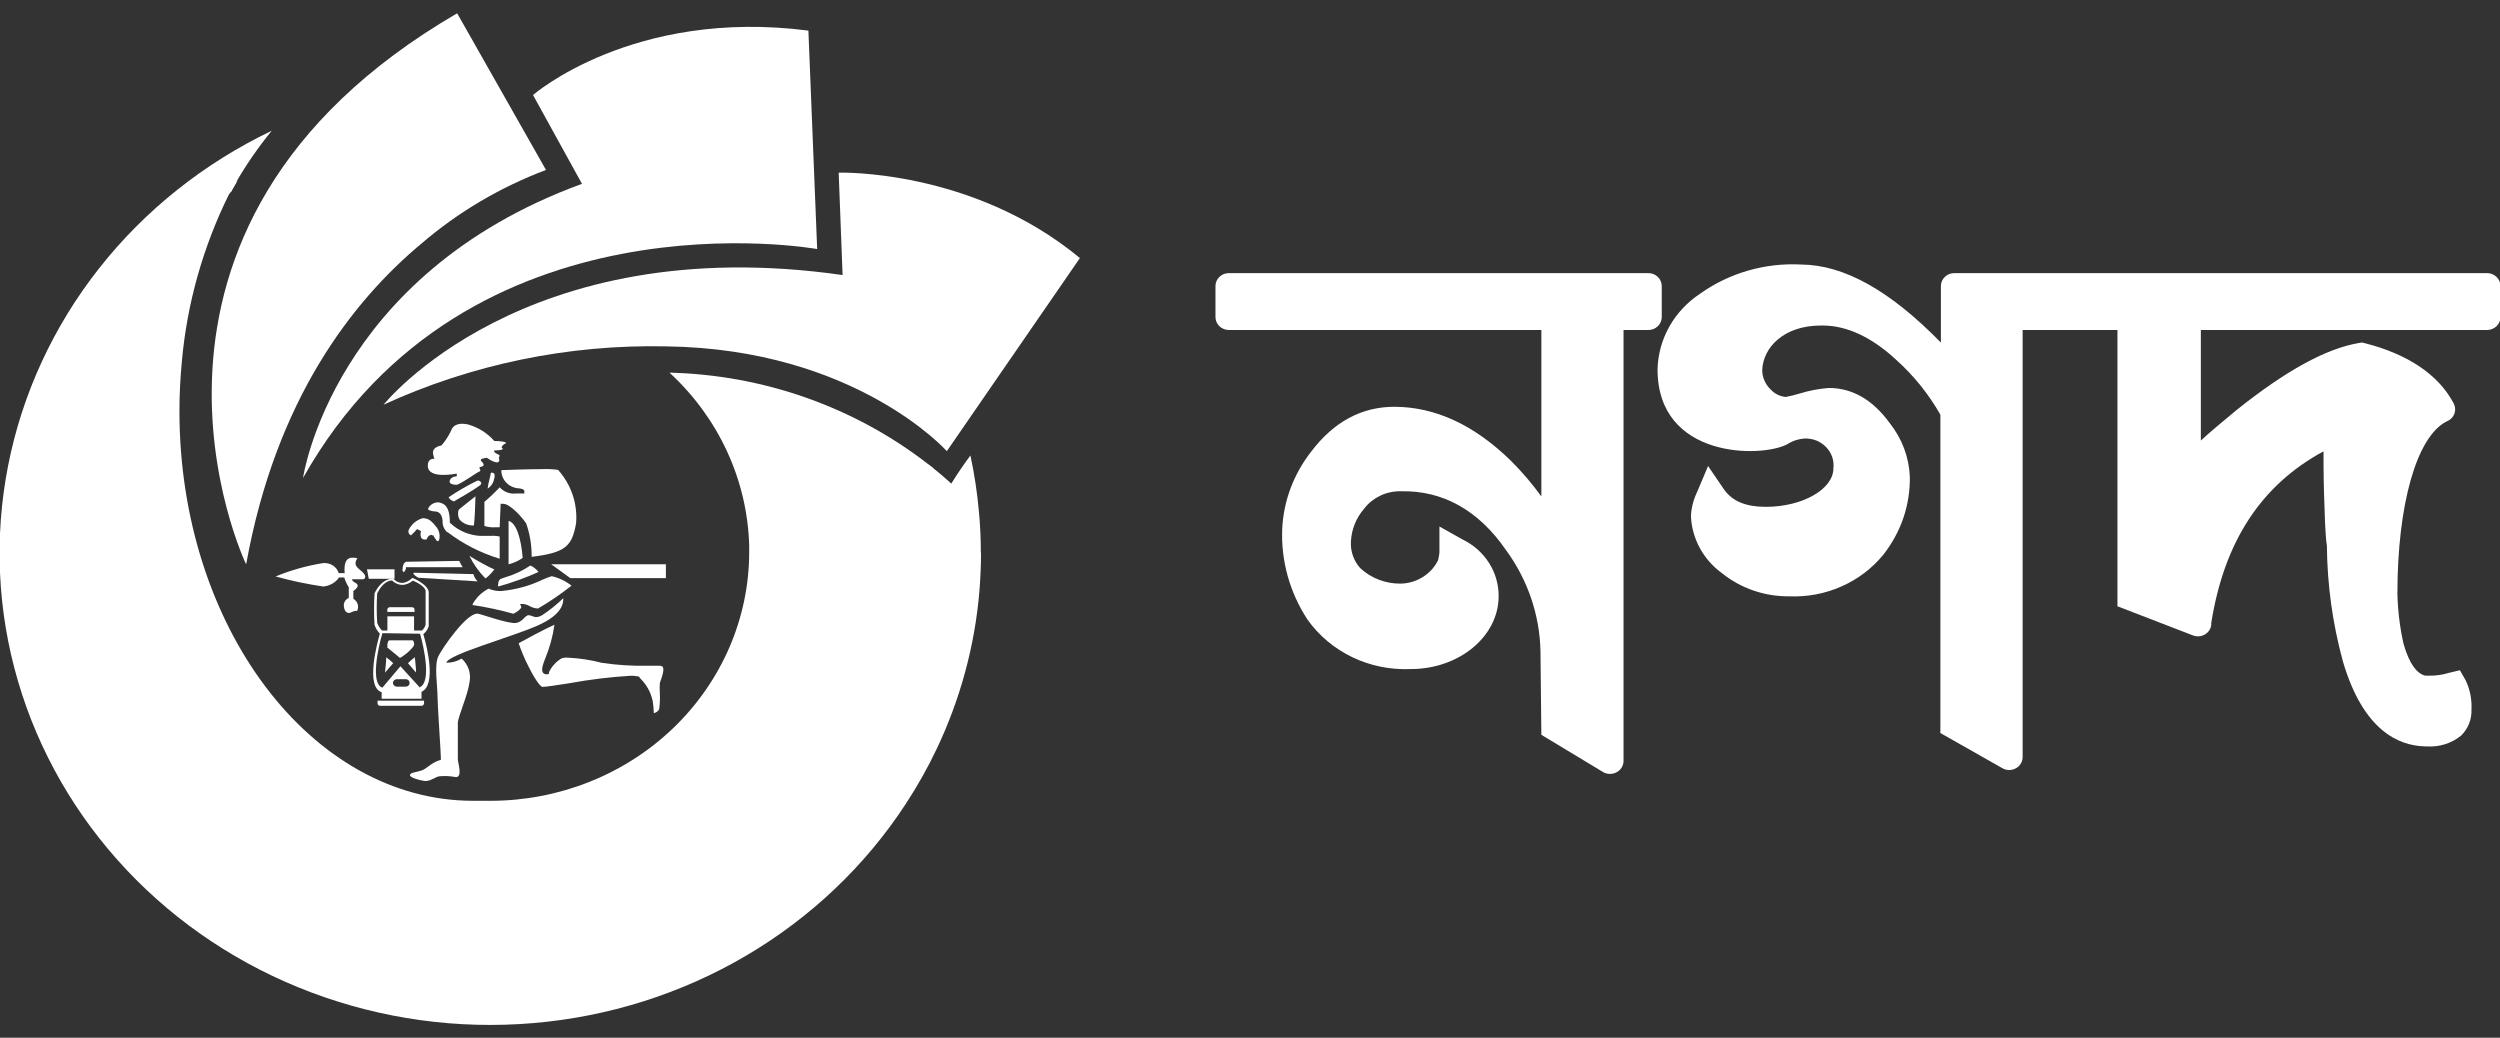 <svg width="53" height="22" viewBox="0 0 53 22" fill="none" xmlns="http://www.w3.org/2000/svg">
<rect x="0" y="0" width="53" height="22" fill="#333333" stroke="none"/>
<g clip-path="url(#clip0_17266_197195)">
<path d="M34.944 5.79H26.053C25.977 5.79 25.905 5.818 25.851 5.87C25.798 5.921 25.768 5.991 25.768 6.063V6.722C25.768 6.795 25.798 6.865 25.851 6.916C25.905 6.967 25.977 6.996 26.053 6.996H32.677V10.525C32.487 10.263 32.276 10.014 32.046 9.783C31.265 9.013 30.429 8.624 29.558 8.624C28.866 8.624 28.275 8.943 27.799 9.572C27.427 10.046 27.212 10.616 27.183 11.209C27.155 11.889 27.342 12.56 27.719 13.136C27.961 13.476 28.289 13.75 28.672 13.934C29.055 14.117 29.481 14.203 29.909 14.184C30.935 14.184 31.771 13.491 31.771 12.64C31.773 12.39 31.702 12.145 31.566 11.932C31.43 11.719 31.235 11.547 31.003 11.435L30.516 11.162V11.7C30.514 11.736 30.51 11.772 30.502 11.807L30.488 11.875C30.417 12.021 30.305 12.145 30.164 12.233C30.023 12.321 29.86 12.37 29.692 12.373C29.533 12.374 29.375 12.346 29.228 12.289C29.081 12.232 28.946 12.147 28.833 12.04C28.695 11.883 28.626 11.681 28.64 11.476C28.653 11.221 28.752 10.977 28.922 10.781C29.011 10.665 29.128 10.572 29.262 10.508C29.396 10.444 29.545 10.412 29.695 10.415C30.582 10.394 31.342 10.813 31.926 11.66C32.385 12.286 32.64 13.03 32.658 13.797L32.677 15.578L33.986 16.368C34.029 16.393 34.077 16.406 34.127 16.407C34.177 16.408 34.226 16.396 34.269 16.373C34.313 16.351 34.35 16.317 34.376 16.277C34.402 16.236 34.417 16.19 34.419 16.142V6.996H34.944C34.981 6.996 35.019 6.989 35.053 6.975C35.088 6.962 35.119 6.941 35.145 6.916C35.172 6.891 35.193 6.86 35.207 6.827C35.221 6.794 35.229 6.758 35.229 6.722V6.063C35.229 6.028 35.221 5.992 35.207 5.959C35.193 5.925 35.172 5.895 35.145 5.87C35.119 5.844 35.088 5.824 35.053 5.81C35.019 5.797 34.981 5.79 34.944 5.79Z" fill="white"/>
<path d="M52.715 5.79H41.432C41.395 5.79 41.358 5.797 41.323 5.81C41.288 5.824 41.257 5.844 41.231 5.87C41.204 5.895 41.183 5.925 41.169 5.959C41.155 5.992 41.147 6.027 41.147 6.063V7.263C40.069 6.159 39.094 5.615 38.184 5.608C37.418 5.568 36.662 5.786 36.046 6.224C35.773 6.404 35.548 6.643 35.391 6.922C35.233 7.202 35.147 7.514 35.14 7.831C35.14 9.731 37.348 9.71 37.894 9.416C38.003 9.345 38.13 9.304 38.261 9.296C38.346 9.294 38.431 9.309 38.509 9.34C38.587 9.372 38.658 9.42 38.715 9.48C38.773 9.54 38.816 9.611 38.843 9.689C38.869 9.767 38.878 9.849 38.868 9.93C38.868 10.371 38.212 10.745 37.437 10.745C37.009 10.745 36.731 10.627 36.554 10.383L36.211 9.88L35.975 10.439C35.899 10.598 35.855 10.77 35.848 10.944C35.858 11.179 35.923 11.41 36.036 11.618C36.15 11.827 36.31 12.009 36.505 12.151C36.905 12.473 37.412 12.648 37.934 12.642C38.314 12.658 38.693 12.586 39.038 12.433C39.384 12.281 39.688 12.051 39.923 11.764C40.301 11.287 40.5 10.701 40.488 10.102C40.471 9.691 40.322 9.296 40.062 8.97C39.704 8.477 39.271 8.225 38.772 8.225C38.559 8.241 38.349 8.281 38.146 8.345C38.051 8.374 37.954 8.397 37.856 8.416C37.732 8.403 37.618 8.345 37.536 8.255C37.48 8.201 37.435 8.137 37.405 8.066C37.374 7.995 37.359 7.919 37.359 7.843C37.378 7.372 37.809 6.901 38.605 6.901H38.64C39.156 6.901 39.681 7.15 40.194 7.623C40.571 7.961 40.889 8.356 41.136 8.791V15.54L42.449 16.285C42.493 16.311 42.543 16.325 42.595 16.325C42.671 16.325 42.743 16.296 42.796 16.245C42.85 16.194 42.88 16.124 42.88 16.051V6.996H44.89V12.853L46.491 13.471C46.525 13.484 46.561 13.491 46.597 13.491C46.666 13.491 46.733 13.466 46.785 13.422C46.837 13.378 46.87 13.317 46.879 13.251V13.206C47.153 11.483 47.934 10.285 49.259 9.568C49.259 9.667 49.259 9.774 49.259 9.887C49.259 10.125 49.276 10.763 49.292 11.114C49.304 11.309 49.311 11.46 49.33 11.567C49.337 12.398 49.451 13.224 49.671 14.027C50.1 15.485 50.849 15.809 51.404 15.823H51.439C51.706 15.843 51.969 15.762 52.174 15.596C52.248 15.524 52.305 15.439 52.343 15.344C52.381 15.25 52.399 15.149 52.395 15.049C52.407 14.832 52.365 14.616 52.27 14.419L52.15 14.209L51.915 14.265C51.786 14.305 51.651 14.325 51.515 14.324H51.468C51.421 14.329 51.374 14.318 51.336 14.292C51.249 14.249 51.084 14.107 50.954 13.645C50.876 13.297 50.833 12.942 50.825 12.585C50.825 10.695 51.232 9.264 51.861 8.938L51.894 8.923C51.94 8.9 51.98 8.865 52.007 8.823C52.034 8.78 52.049 8.731 52.049 8.68C52.049 8.635 52.038 8.59 52.016 8.549L51.997 8.515C51.679 7.936 51.041 7.508 50.147 7.279L50.076 7.261L50.006 7.272C49.314 7.39 48.464 7.854 47.416 8.692C47.143 8.918 46.891 9.126 46.658 9.339V6.996H52.725C52.8 6.996 52.873 6.967 52.926 6.916C52.98 6.865 53.01 6.795 53.01 6.722V6.063C53.01 5.991 52.98 5.921 52.926 5.87C52.873 5.818 52.8 5.79 52.725 5.79" fill="white"/>
<path d="M20.798 11.719C20.798 11.995 20.784 12.269 20.763 12.54C20.665 13.69 20.361 14.814 19.864 15.864C19.671 16.272 19.449 16.667 19.2 17.046C18.346 18.354 17.188 19.454 15.818 20.26C14.448 21.066 12.902 21.555 11.302 21.69C9.701 21.826 8.091 21.602 6.595 21.038C5.1 20.475 3.76 19.585 2.682 18.44C1.604 17.295 0.816 15.926 0.381 14.439C-0.055 12.952 -0.126 11.388 0.172 9.871C0.47 8.353 1.13 6.922 2.1 5.69C3.069 4.459 4.322 3.46 5.761 2.772C5.483 3.111 5.233 3.471 5.014 3.848C4.995 3.879 4.977 3.909 4.96 3.94C4.821 4.049 4.687 4.167 4.555 4.278C4.423 4.389 4.24 4.565 4.084 4.719C4.051 4.753 4.016 4.787 3.986 4.821C3.955 4.855 3.917 4.891 3.887 4.927C3.856 4.964 3.778 5.045 3.724 5.106C3.618 5.228 3.517 5.351 3.418 5.48C2.987 6.029 2.626 6.627 2.342 7.259C2.314 7.322 2.286 7.386 2.26 7.449C2.234 7.513 2.199 7.599 2.171 7.676C2.154 7.713 2.14 7.752 2.128 7.791C2.083 7.907 2.043 8.017 2.006 8.14L1.935 8.366L1.9 8.488C1.881 8.568 1.86 8.645 1.841 8.715C1.78 8.966 1.73 9.22 1.693 9.478C1.693 9.543 1.676 9.609 1.667 9.675C1.657 9.74 1.648 9.79 1.648 9.842C1.648 9.894 1.634 9.994 1.629 10.068C1.63 10.074 1.63 10.081 1.629 10.086L1.615 10.313C1.615 10.442 1.615 10.573 1.615 10.702C1.616 12.641 2.287 14.524 3.523 16.055C4.759 17.586 6.49 18.678 8.443 19.16C10.396 19.641 12.459 19.483 14.309 18.712C16.158 17.942 17.689 16.601 18.659 14.902C18.743 14.752 18.826 14.601 18.894 14.449C18.893 14.445 18.893 14.441 18.894 14.438C19.423 13.359 19.716 12.188 19.756 10.997C19.756 10.902 19.756 10.806 19.756 10.711C19.756 10.426 19.741 10.145 19.713 9.869L19.758 9.903C19.899 10.014 20.033 10.13 20.168 10.252C20.295 10.046 20.429 9.849 20.573 9.656C20.656 10.043 20.716 10.434 20.751 10.827C20.78 11.119 20.794 11.415 20.794 11.714" fill="white"/>
<path d="M19.76 10.716C19.76 10.811 19.76 10.906 19.76 11.001C19.743 12.195 19.448 13.371 18.899 14.442C18.899 14.442 18.899 14.442 18.899 14.453C18.823 14.609 18.743 14.761 18.663 14.906C18.006 16.051 17.092 17.04 15.987 17.801C14.63 18.74 13.031 19.301 11.364 19.422C9.697 19.543 8.028 19.22 6.541 18.487C5.053 17.754 3.805 16.641 2.933 15.27C2.061 13.899 1.599 12.323 1.598 10.716C1.598 10.587 1.598 10.455 1.598 10.326L1.613 10.1C1.614 10.094 1.614 10.088 1.613 10.082C1.613 10.005 1.613 9.928 1.631 9.855C1.65 9.783 1.631 9.751 1.65 9.702C1.669 9.652 1.667 9.57 1.676 9.505C1.714 9.247 1.763 8.993 1.824 8.742C1.843 8.662 1.864 8.585 1.883 8.515L1.919 8.393L1.989 8.167C2.027 8.049 2.067 7.94 2.112 7.818C2.124 7.779 2.138 7.74 2.154 7.703C2.182 7.628 2.213 7.551 2.243 7.476C2.274 7.402 2.298 7.349 2.326 7.288C2.611 6.648 2.976 6.044 3.413 5.489C3.512 5.36 3.613 5.237 3.719 5.115C3.774 5.054 3.828 4.993 3.882 4.936C3.936 4.88 3.945 4.866 3.981 4.83L4.08 4.728C4.237 4.577 4.393 4.43 4.55 4.287C4.682 4.169 4.816 4.06 4.955 3.949C4.939 3.981 4.922 4.013 4.904 4.044L4.849 4.13C4.303 5.239 3.966 6.433 3.856 7.655C3.823 8.001 3.804 8.355 3.804 8.712C3.804 13.278 6.591 16.977 10.031 16.977H10.073C10.179 16.977 10.285 16.977 10.393 16.977C11.847 16.978 13.242 16.424 14.271 15.437C15.3 14.449 15.88 13.11 15.883 11.712C15.883 11.662 15.883 11.614 15.883 11.567C15.844 10.178 15.237 8.86 14.193 7.9C16.191 7.949 18.117 8.63 19.673 9.837C19.69 9.848 19.706 9.86 19.72 9.874C19.748 10.15 19.763 10.431 19.763 10.716" fill="white"/>
<path d="M17.324 5.28C17.324 5.28 9.908 3.936 6.424 10.134C6.424 10.134 7.041 5.833 12.338 3.897L11.3 2.014C11.3 2.014 13.418 0.169 17.138 0.649L17.324 5.28Z" fill="white"/>
<path d="M8.129 8.583C8.129 8.583 11.09 4.862 17.863 5.831L17.78 3.66C17.78 3.66 20.605 3.574 22.894 5.471L20.073 9.564C20.073 9.564 18.138 7.397 14.125 7.343C12.051 7.298 9.995 7.723 8.124 8.583" fill="white"/>
<path d="M5.212 11.952C5.212 11.952 1.829 4.855 9.692 0.282L11.575 3.603C10.608 3.967 9.716 4.494 8.941 5.158C7.465 6.387 5.85 8.472 5.221 11.95" fill="white"/>
<path d="M19.774 9.914C19.8 10.179 19.814 10.449 19.814 10.716C19.814 10.806 19.814 10.897 19.814 10.985V11.003C19.777 12.201 19.483 13.377 18.951 14.46C18.951 14.465 18.951 14.469 18.951 14.474C18.88 14.621 18.798 14.773 18.715 14.927C18.049 16.079 17.124 17.074 16.008 17.84C14.644 18.782 13.037 19.345 11.363 19.465C9.688 19.586 8.012 19.26 6.517 18.524C5.023 17.787 3.769 16.669 2.893 15.291C2.017 13.914 1.552 12.331 1.552 10.716C1.552 10.6 1.552 10.476 1.552 10.326L1.566 10.086V10.066C1.566 9.978 1.58 9.903 1.587 9.84C1.594 9.776 1.587 9.749 1.603 9.702V9.672C1.603 9.611 1.62 9.55 1.629 9.487C1.667 9.231 1.716 8.973 1.778 8.719C1.792 8.656 1.808 8.592 1.825 8.531V8.484C1.836 8.443 1.848 8.4 1.862 8.359C1.876 8.319 1.907 8.205 1.933 8.133C1.973 8.004 2.013 7.888 2.053 7.782C2.053 7.746 2.079 7.71 2.098 7.667C2.128 7.585 2.159 7.51 2.187 7.44C2.215 7.37 2.237 7.322 2.27 7.25C2.556 6.615 2.919 6.014 3.35 5.459C3.456 5.324 3.557 5.201 3.661 5.086C3.706 5.031 3.76 4.973 3.821 4.905C3.851 4.873 3.884 4.835 3.922 4.798L4.021 4.694C4.172 4.543 4.327 4.393 4.492 4.253C4.657 4.112 4.758 4.026 4.897 3.913L4.944 3.904L5.038 3.827L4.918 4.035V4.049C4.81 4.135 4.701 4.226 4.598 4.318C4.438 4.459 4.282 4.606 4.127 4.758L4.028 4.859L3.929 4.964L3.769 5.142C3.668 5.258 3.569 5.369 3.463 5.514C3.035 6.062 2.676 6.657 2.394 7.286C2.361 7.356 2.335 7.418 2.314 7.472C2.293 7.526 2.253 7.617 2.222 7.698C2.206 7.741 2.192 7.777 2.18 7.811C2.14 7.918 2.102 8.038 2.06 8.16C2.034 8.237 2.011 8.316 1.989 8.386L1.954 8.509L1.942 8.554C1.926 8.615 1.912 8.678 1.895 8.74C1.834 8.991 1.785 9.247 1.749 9.5C1.749 9.561 1.73 9.622 1.723 9.684V9.713L1.709 9.849C1.709 9.914 1.695 9.987 1.69 10.075V10.091C1.69 10.168 1.69 10.247 1.674 10.318C1.674 10.467 1.674 10.589 1.674 10.705C1.675 12.3 2.133 13.865 2.998 15.226C3.863 16.588 5.102 17.694 6.577 18.424C8.053 19.153 9.709 19.478 11.364 19.362C13.019 19.245 14.609 18.693 15.959 17.765C17.047 17.006 17.948 16.025 18.598 14.893C18.687 14.739 18.767 14.585 18.833 14.44V14.424C19.36 13.353 19.651 12.188 19.687 11.003V10.985C19.687 10.897 19.687 10.809 19.687 10.718C19.687 10.438 19.673 10.157 19.645 9.881V9.833L19.774 9.914Z" fill="white"/>
<path d="M8.204 13.722L8.48 13.948C8.583 13.89 8.675 13.813 8.75 13.722C8.769 13.702 8.78 13.676 8.78 13.649C8.78 13.621 8.769 13.595 8.75 13.575H8.279C8.249 13.575 8.237 13.575 8.232 13.593C8.213 13.631 8.207 13.674 8.216 13.715" fill="white"/>
<path d="M8.649 14.059L8.821 14.259C8.821 14.159 8.802 14.032 8.795 13.933C8.743 13.971 8.694 14.014 8.649 14.059Z" fill="white"/>
<path d="M8.188 13.935C8.188 14.025 8.171 14.161 8.162 14.259L8.336 14.059C8.29 14.014 8.24 13.973 8.188 13.935Z" fill="white"/>
<path d="M10.123 10.195H10.108C9.901 10.297 9.701 10.413 9.511 10.541C9.511 10.541 9.511 10.541 9.525 10.566C9.551 10.596 9.585 10.618 9.623 10.63C9.701 10.587 10.073 10.369 10.174 10.29C10.185 10.284 10.193 10.275 10.197 10.265C10.202 10.254 10.203 10.242 10.2 10.231C10.194 10.218 10.183 10.207 10.17 10.199C10.158 10.191 10.143 10.186 10.127 10.186" fill="white"/>
<path d="M10.405 10.032C10.405 10.053 10.393 10.084 10.384 10.132C10.363 10.206 10.347 10.282 10.337 10.358C10.374 10.335 10.406 10.303 10.43 10.267C10.454 10.23 10.47 10.188 10.476 10.146C10.483 10.129 10.487 10.111 10.487 10.092C10.487 10.074 10.483 10.056 10.476 10.039C10.47 10.033 10.464 10.029 10.456 10.026C10.449 10.023 10.441 10.021 10.433 10.021H10.412" fill="white"/>
<path d="M10.664 10.68C10.826 10.68 11.095 11.001 11.156 11.098C11.232 11.318 11.271 11.547 11.271 11.778V11.805C11.996 11.716 12.126 11.578 12.213 11.094C12.23 10.89 12.206 10.686 12.14 10.491C12.075 10.297 11.97 10.117 11.832 9.962C11.716 9.945 11.598 9.94 11.481 9.946C11.175 9.946 10.775 9.962 10.629 9.967C10.627 10.016 10.636 10.066 10.655 10.112C10.674 10.159 10.702 10.201 10.738 10.237C10.774 10.273 10.817 10.302 10.864 10.322C10.912 10.342 10.963 10.353 11.015 10.354C11.069 10.365 11.109 10.372 11.116 10.412V10.462H11.064H10.942C10.877 10.47 10.811 10.462 10.75 10.439C10.69 10.416 10.636 10.379 10.593 10.331C10.492 10.44 10.383 10.543 10.269 10.639C10.269 10.718 10.269 11.019 10.269 11.15C10.344 11.175 10.424 11.184 10.504 11.178H10.593C10.593 11.076 10.612 10.822 10.612 10.725V10.68H10.664Z" fill="white"/>
<path d="M9.725 10.806C9.712 10.842 9.708 10.879 9.712 10.916C9.716 10.953 9.728 10.989 9.748 11.021C9.786 11.062 9.832 11.093 9.884 11.114C9.936 11.134 9.992 11.143 10.047 11.139C10.066 10.983 10.076 10.686 10.08 10.521C9.974 10.609 9.791 10.747 9.725 10.806Z" fill="white"/>
<path d="M9.489 11.282C9.818 11.533 10.193 11.724 10.593 11.845V11.375C10.531 11.36 10.467 11.356 10.403 11.361C10.339 11.361 10.264 11.361 10.179 11.361C9.942 11.347 9.718 11.252 9.548 11.092L9.536 11.078V11.062C9.536 10.702 9.386 10.668 9.301 10.65H9.278C9.236 10.652 9.196 10.665 9.161 10.687C9.126 10.709 9.098 10.739 9.08 10.775C9.077 10.78 9.076 10.785 9.076 10.79C9.076 10.796 9.077 10.801 9.08 10.806C9.092 10.806 9.124 10.84 9.226 10.843C9.327 10.845 9.374 10.935 9.383 11.037C9.38 11.082 9.386 11.127 9.402 11.169C9.419 11.212 9.444 11.25 9.478 11.282H9.489Z" fill="white"/>
<path d="M9.16 11.35H9.195V11.37L9.219 11.406C9.252 11.46 9.259 11.472 9.292 11.472C9.303 11.46 9.31 11.446 9.313 11.431C9.322 11.388 9.322 11.344 9.313 11.301C9.303 11.258 9.285 11.218 9.259 11.182C9.155 11.053 9.099 10.99 8.964 10.985C8.897 11.004 8.835 11.036 8.782 11.081C8.73 11.126 8.688 11.181 8.661 11.243C8.655 11.264 8.657 11.286 8.666 11.306C8.676 11.325 8.692 11.341 8.713 11.35C8.759 11.308 8.802 11.263 8.842 11.216L8.927 11.261C8.911 11.305 8.911 11.352 8.927 11.395C8.933 11.406 8.941 11.415 8.951 11.422C8.962 11.43 8.973 11.435 8.986 11.438C9 11.44 9.014 11.44 9.028 11.438C9.042 11.438 9.045 11.438 9.056 11.411C9.063 11.39 9.075 11.373 9.093 11.36C9.11 11.347 9.131 11.339 9.153 11.338" fill="white"/>
<path d="M10.782 11.037V11.963C10.889 11.937 10.991 11.891 11.081 11.827C11.043 11.375 10.937 11.085 10.782 11.042" fill="white"/>
<path d="M9.951 11.784C10.037 11.959 10.151 12.119 10.288 12.26C10.304 12.26 10.356 12.221 10.481 12.074C10.298 11.988 10.121 11.891 9.951 11.784Z" fill="white"/>
<path d="M11.248 11.986C11.085 12.096 10.906 12.181 10.716 12.237C10.678 12.248 10.641 12.261 10.605 12.278C10.591 12.291 10.58 12.306 10.573 12.323C10.565 12.34 10.562 12.359 10.563 12.377C10.556 12.396 10.556 12.416 10.563 12.434C10.855 12.353 11.141 12.25 11.417 12.126C11.371 12.066 11.309 12.018 11.238 11.986" fill="white"/>
<path d="M13.837 14.852C13.85 14.94 13.858 15.029 13.861 15.119C13.885 15.114 13.907 15.104 13.927 15.09C13.946 15.076 13.962 15.058 13.974 15.037C13.99 14.921 13.995 14.804 13.988 14.686C13.984 14.62 13.984 14.554 13.988 14.487C13.993 14.462 14.001 14.438 14.011 14.415C14.037 14.342 14.089 14.188 14.049 14.136C14.049 14.136 14.033 14.114 13.986 14.114H13.75C13.42 14.121 13.09 14.101 12.764 14.053C12.525 13.991 12.279 13.953 12.032 13.942C11.987 13.938 11.942 13.944 11.9 13.96C11.786 14.03 11.695 14.131 11.639 14.249V14.284L11.603 14.295H11.577C11.564 14.294 11.552 14.291 11.54 14.285C11.529 14.279 11.519 14.271 11.511 14.261C11.483 14.222 11.488 14.152 11.53 14.034L11.559 13.96C11.654 13.73 11.72 13.49 11.754 13.244C11.547 13.335 11.111 13.573 10.996 13.636C11.052 13.803 11.12 13.965 11.201 14.123C11.377 14.476 11.474 14.56 11.497 14.562C11.573 14.562 11.808 14.526 12.079 14.483C12.505 14.405 12.936 14.352 13.369 14.326C13.426 14.324 13.483 14.33 13.538 14.342H13.552V14.354L13.581 14.39C13.707 14.515 13.794 14.672 13.832 14.843" fill="white"/>
<path d="M8.621 11.909C8.588 11.909 8.533 11.947 8.533 12.09C8.533 12.106 8.55 12.126 8.559 12.126C8.569 12.126 8.585 12.113 8.606 12.054V12.024H9.809C9.781 11.982 9.757 11.937 9.736 11.891L8.621 11.909Z" fill="white"/>
<path d="M9.687 10.039C9.687 10.039 9.051 10.175 9.07 9.862C9.07 9.758 9.143 9.717 9.207 9.729C9.207 9.672 9.082 9.502 9.36 9.443C9.441 9.349 9.509 9.245 9.562 9.133C9.588 9.054 9.666 8.945 9.918 8.997C10.136 9.058 10.332 9.181 10.478 9.348C10.624 9.348 10.777 9.376 10.713 9.403C10.65 9.43 10.626 9.484 10.638 9.493C10.65 9.502 10.73 9.545 10.473 9.55C10.473 9.602 10.53 9.616 10.575 9.64C10.619 9.665 10.563 9.697 10.575 9.708C10.586 9.72 10.612 9.84 10.483 9.792C10.353 9.745 10.344 9.702 10.309 9.706C10.273 9.711 10.179 9.726 10.193 9.76C10.207 9.794 10.334 9.874 10.172 9.903C10.139 9.93 10.221 9.975 10.16 9.998C10.099 10.021 9.826 10.225 9.689 10.277C9.562 10.277 9.522 10.243 9.534 10.191C9.546 10.138 9.602 10.104 9.685 10.095C9.685 10.061 9.685 10.034 9.673 10.039" fill="white"/>
<path d="M8.364 12.271H7.818L7.78 12.07H8.364V12.271Z" fill="white"/>
<path d="M12.091 12.257H14.117V11.963H11.686L12.091 12.257Z" fill="white"/>
<path d="M10.017 12.828H10.028C10.317 12.871 10.602 12.933 10.883 13.011C10.989 12.962 11.052 12.894 11.052 12.871L11.027 12.805H11.1C11.146 12.812 11.191 12.827 11.231 12.851C11.276 12.876 11.326 12.892 11.377 12.898C11.388 12.901 11.399 12.901 11.41 12.898C11.657 12.754 11.893 12.592 12.116 12.416C11.994 12.32 11.851 12.251 11.697 12.215C11.636 12.234 11.575 12.257 11.516 12.283C11.239 12.417 10.938 12.501 10.629 12.529C10.536 12.534 10.443 12.517 10.358 12.479C10.24 12.539 10.14 12.626 10.066 12.733C10.019 12.796 10.014 12.828 10.017 12.835" fill="white"/>
<path d="M10.123 13.009C10.177 13.009 10.791 13.236 10.944 13.206C11.097 13.177 11.128 13.034 11.215 13.043C11.302 13.052 11.344 13.127 11.493 13.043C11.654 12.936 11.805 12.815 11.942 12.681C11.942 12.774 11.942 13.027 11.375 13.272C10.808 13.516 9.492 13.879 9.463 14.05C9.578 14.051 9.691 14.02 9.788 13.962C9.857 14.025 9.907 14.103 9.937 14.189C9.966 14.275 9.972 14.367 9.955 14.456C9.923 14.727 9.706 15.198 9.706 15.33C9.706 15.461 9.706 16.045 9.706 16.104C9.706 16.163 9.819 16.498 9.652 16.473C9.542 16.452 9.429 16.447 9.318 16.457C9.252 16.457 9.117 16.572 9.002 16.557C8.887 16.541 8.684 16.484 8.691 16.43C8.698 16.375 8.83 16.373 8.943 16.332C9.056 16.292 9.132 16.172 9.348 16.106C9.348 15.966 9.275 14.954 9.275 14.748C9.275 14.542 9.2 14.094 9.296 13.906C9.393 13.718 9.887 13 10.123 13.009Z" fill="white"/>
<path d="M10.036 12.171C10.052 12.229 10.083 12.282 10.125 12.325L8.866 12.248C8.866 12.248 8.72 12.16 8.776 12.142L10.036 12.171Z" fill="white"/>
<path d="M7.448 12.28H7.707C7.707 12.28 7.79 12.246 7.707 12.151C7.625 12.056 7.46 12.002 7.578 11.834C7.458 11.814 7.276 11.777 7.307 12.151H7.182C7.161 12.084 7.116 12.025 7.055 11.986C6.994 11.948 6.921 11.931 6.848 11.938C6.502 11.993 6.165 12.088 5.843 12.221C6.174 12.313 6.512 12.384 6.853 12.434C6.92 12.428 6.985 12.408 7.044 12.374C7.102 12.341 7.152 12.296 7.189 12.242H7.298C7.32 12.315 7.352 12.385 7.394 12.45C7.394 12.552 7.394 12.676 7.394 12.676C7.358 12.691 7.328 12.718 7.31 12.751C7.291 12.784 7.284 12.822 7.291 12.86C7.307 13 7.387 12.995 7.411 12.995C7.434 12.995 7.469 12.95 7.571 12.95C7.593 12.906 7.597 12.855 7.583 12.807C7.568 12.76 7.535 12.72 7.491 12.694C7.491 12.615 7.491 12.527 7.491 12.527C7.491 12.527 7.597 12.463 7.582 12.405C7.568 12.346 7.462 12.35 7.462 12.271" fill="white"/>
<path d="M8.974 13.444C9.03 13.4 9.07 13.341 9.089 13.274C9.089 13.274 9.089 12.722 9.089 12.561C9.089 12.4 8.769 12.26 8.755 12.255H8.736L8.722 12.269C8.673 12.314 8.612 12.345 8.545 12.357C8.507 12.36 8.468 12.353 8.433 12.337C8.397 12.322 8.366 12.298 8.343 12.269H8.329C8.072 12.269 7.947 12.568 7.94 12.579V12.59C7.927 12.81 7.927 13.03 7.94 13.249C7.964 13.318 8.003 13.381 8.053 13.435C8.002 13.609 7.74 14.566 8.091 14.675V14.813H8.936V14.666C9.256 14.526 9.051 13.711 8.983 13.473L8.974 13.444ZM8.004 12.57C8.02 12.534 8.126 12.314 8.312 12.305C8.342 12.336 8.379 12.361 8.419 12.377C8.46 12.394 8.504 12.401 8.548 12.4C8.624 12.39 8.695 12.359 8.752 12.309C8.842 12.346 9.023 12.441 9.023 12.536C9.023 12.69 9.023 13.19 9.023 13.244C9.01 13.291 8.983 13.334 8.945 13.367H8.778V13.066H8.213V13.367H8.098C8.053 13.32 8.018 13.266 7.997 13.206C7.983 12.995 7.983 12.783 7.997 12.572L8.004 12.57ZM8.602 14.557H8.413C8.392 14.557 8.371 14.549 8.355 14.534C8.34 14.519 8.331 14.499 8.331 14.478C8.331 14.457 8.34 14.437 8.355 14.422C8.371 14.407 8.392 14.399 8.413 14.399H8.602C8.624 14.399 8.645 14.407 8.66 14.422C8.676 14.437 8.684 14.457 8.684 14.478C8.684 14.499 8.676 14.519 8.66 14.534C8.645 14.549 8.624 14.557 8.602 14.557ZM8.903 14.578L8.489 14.125L8.107 14.578C7.851 14.499 8.013 13.738 8.107 13.423L8.905 13.435C8.995 13.749 9.141 14.456 8.905 14.566" fill="white"/>
<path d="M8.736 12.973H8.788V12.923C8.788 12.91 8.782 12.897 8.773 12.888C8.763 12.879 8.75 12.873 8.736 12.873H8.265C8.258 12.873 8.251 12.874 8.245 12.877C8.238 12.879 8.232 12.882 8.227 12.887C8.222 12.892 8.218 12.897 8.215 12.903C8.212 12.91 8.211 12.916 8.211 12.923V12.973H8.734H8.736Z" fill="white"/>
<path d="M8.051 14.854H8.004V14.908C8.004 14.915 8.005 14.922 8.007 14.929C8.01 14.935 8.014 14.942 8.019 14.947C8.024 14.952 8.03 14.956 8.037 14.959C8.044 14.961 8.051 14.963 8.058 14.963H8.934C8.949 14.963 8.963 14.957 8.974 14.947C8.984 14.937 8.99 14.923 8.99 14.908V14.854H8.049H8.051Z" fill="white"/>
</g>
<defs>
<clipPath id="clip0_17266_197195">
<rect width="53" height="22" fill="white"/>
</clipPath>
</defs>
</svg>
